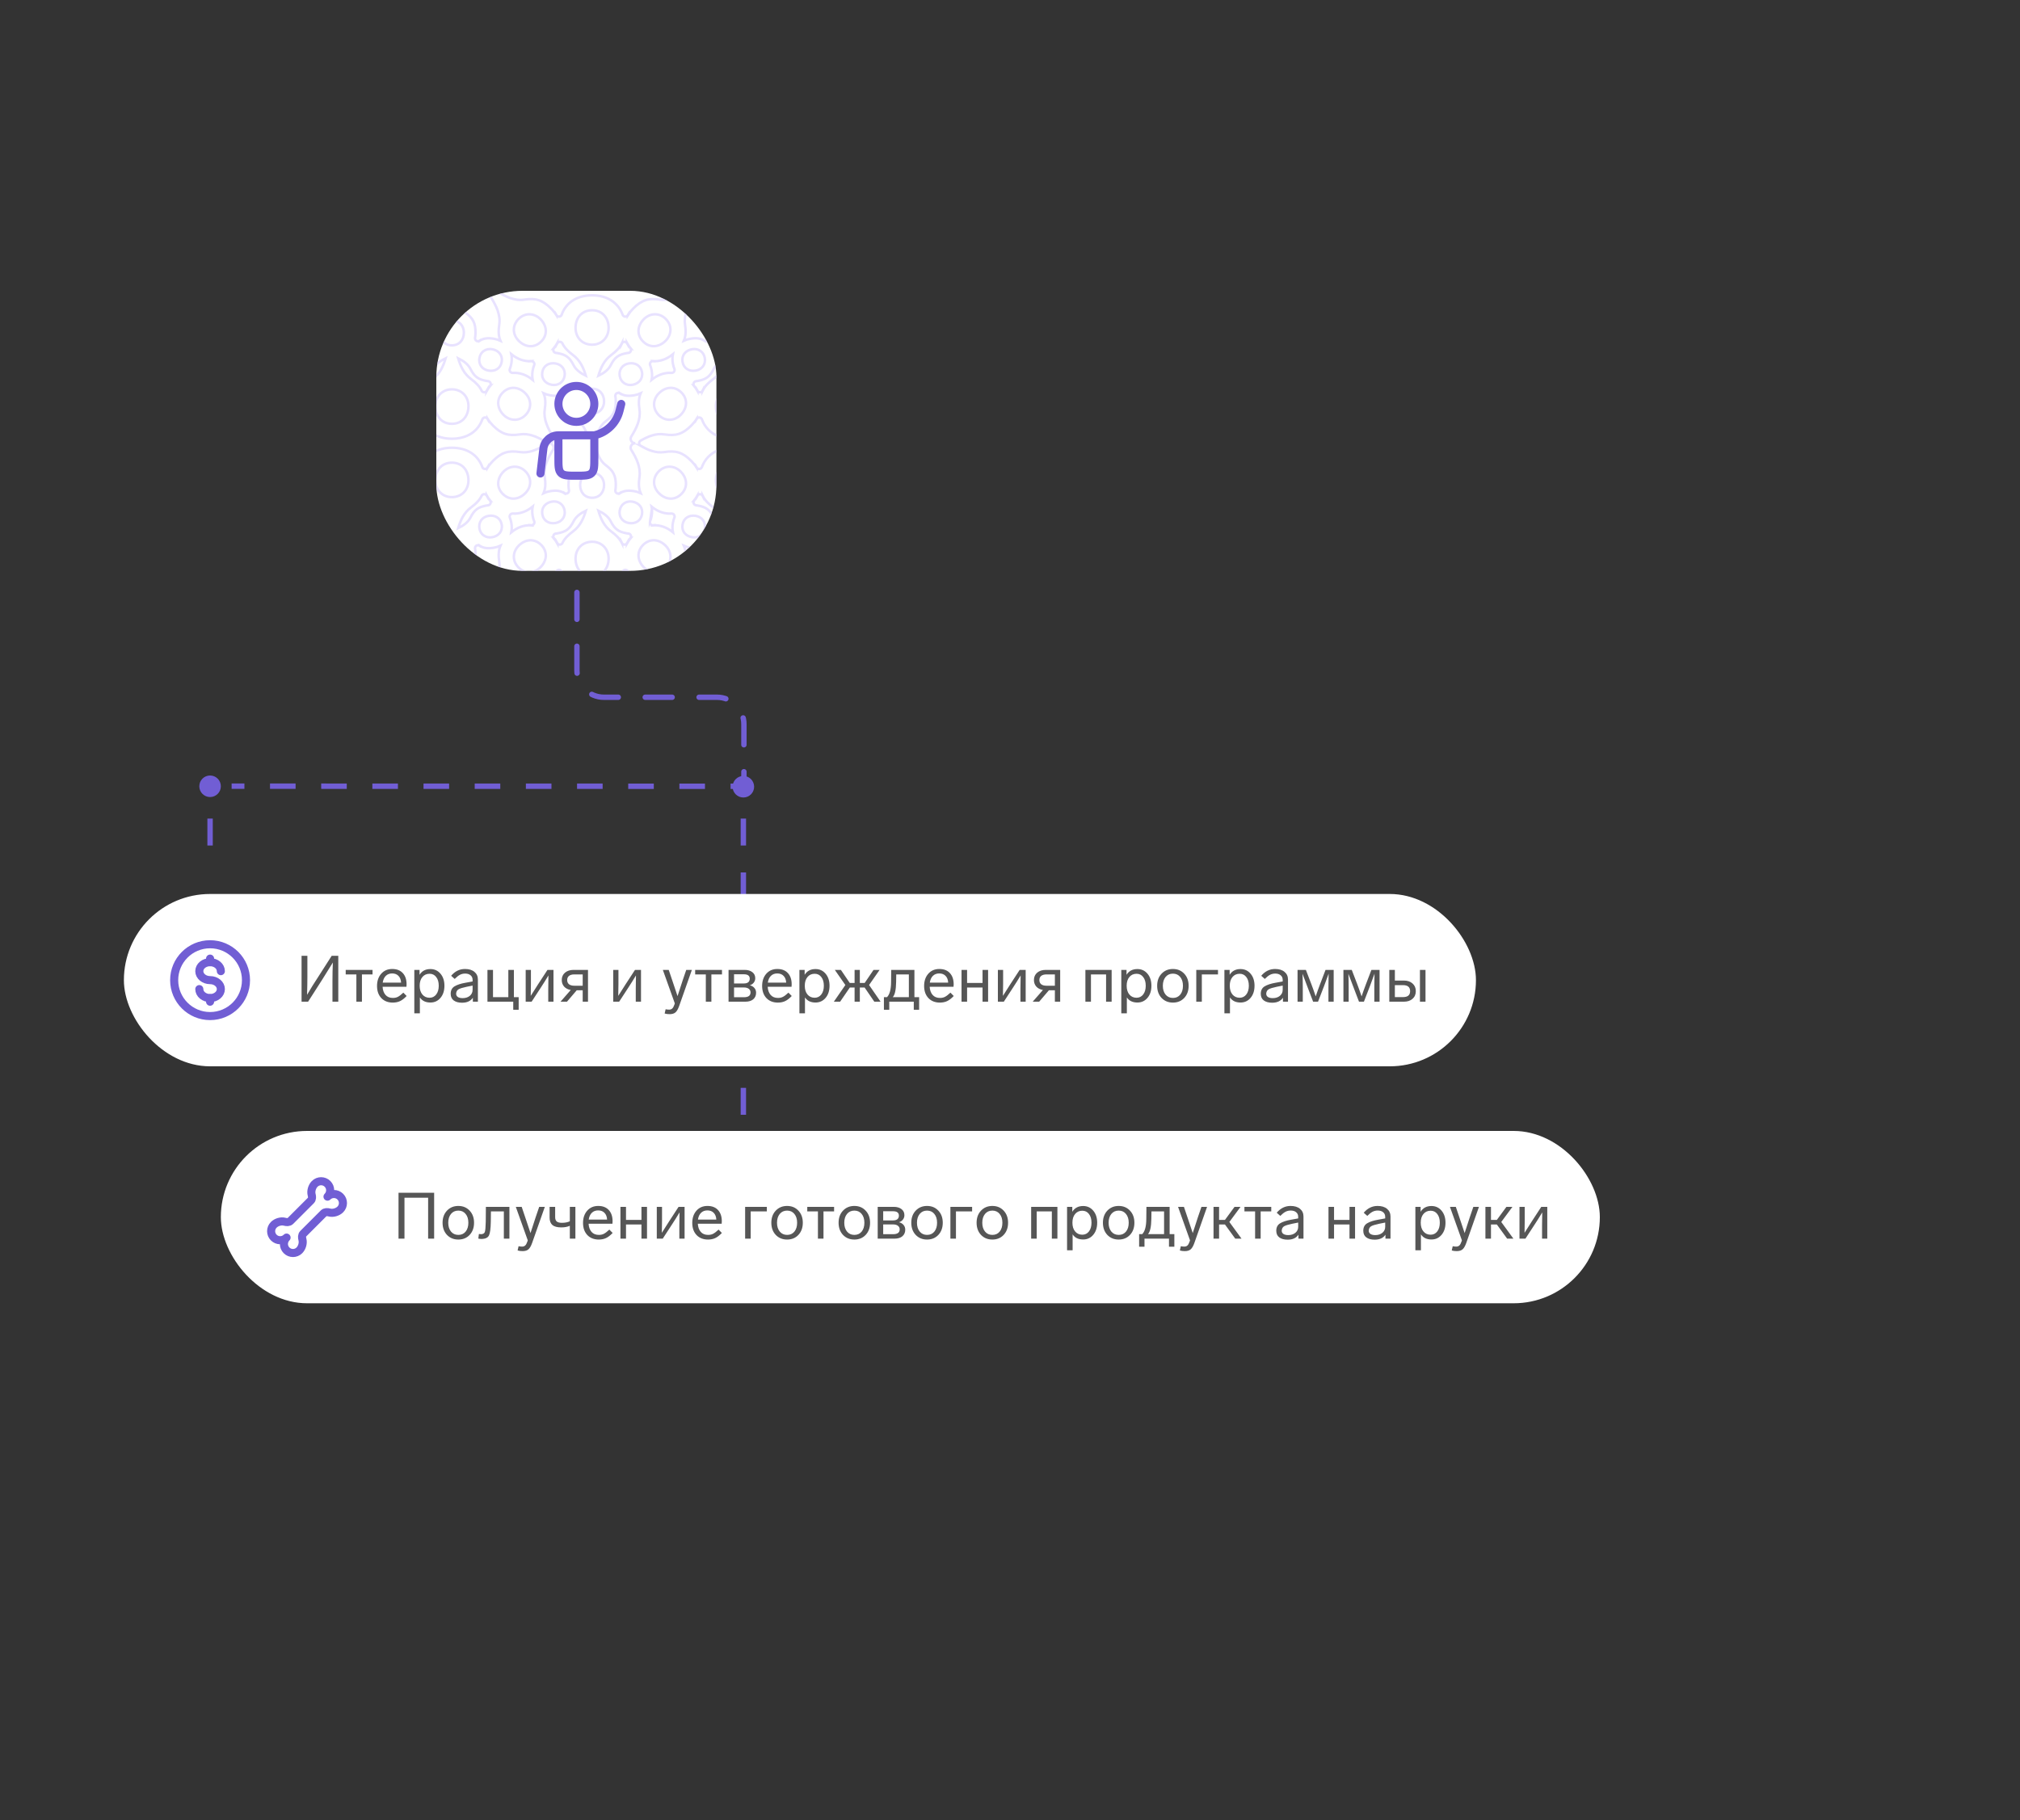 <svg width="375" height="338" viewBox="0 0 375 338" fill="none" xmlns="http://www.w3.org/2000/svg">
<rect x="0" y="0" width="375" height="338" fill="#333333" stroke="none"/>
<g clip-path="url(#clip0_3686_225411)">
<rect x="81" y="54" width="52" height="52" rx="16" fill="white"/>
<path fill-rule="evenodd" clip-rule="evenodd" d="M109.93 76.81C111.23 76.81 112.144 75.83 112.144 74.546C112.144 73.219 111.304 72.176 109.93 72.176C108.541 72.176 107.698 73.2 107.698 74.546C107.698 75.855 108.61 76.81 109.93 76.81ZM104.232 106.068C104.135 105.914 103.963 105.813 103.768 105.813C103.576 105.813 103.408 105.91 103.31 106.058C103.042 106.492 102.707 106.913 102.304 107.315C100.701 108.918 99.454 109.29 97.3 108.965C95.47 108.687 93.829 109.554 92.296 110.481C92.251 110.508 92.204 110.531 92.156 110.548C92.049 110.6 91.932 110.615 91.806 110.597C91.618 110.581 91.434 110.502 91.29 110.359C91.146 110.215 91.067 110.03 91.052 109.842C91.033 109.717 91.049 109.601 91.1 109.494C91.119 109.442 91.144 109.392 91.174 109.344C92.106 107.846 92.953 106.154 92.684 104.352C92.5 103.118 92.541 102.195 92.907 101.332C92.548 101.498 92.146 101.621 91.706 101.698C90.564 101.896 89.792 101.798 89.031 101.326V101.327C88.944 101.269 88.84 101.235 88.728 101.235C88.425 101.235 88.18 101.481 88.18 101.784V101.786C88.243 102.12 88.276 102.474 88.276 102.848C88.276 104.63 87.815 105.502 86.439 106.521C85.296 107.367 84.829 108.768 84.517 110.109C84.507 110.152 84.493 110.193 84.475 110.232C84.444 110.319 84.388 110.392 84.309 110.451C84.197 110.547 84.052 110.604 83.893 110.604C83.734 110.604 83.589 110.547 83.477 110.451C83.397 110.392 83.341 110.319 83.31 110.232C83.293 110.195 83.28 110.157 83.27 110.117C82.936 108.76 82.509 107.376 81.345 106.519C79.977 105.51 79.494 104.617 79.494 102.848C79.494 102.478 79.527 102.128 79.59 101.797L79.59 101.784C79.59 101.481 79.345 101.235 79.042 101.235C78.93 101.235 78.826 101.269 78.739 101.327V101.326C77.978 101.798 77.207 101.896 76.065 101.698C73.679 101.283 72.427 99.488 72.842 97.103C72.909 96.711 73.014 96.35 73.15 96.022C73.159 95.984 73.163 95.945 73.163 95.906C73.163 95.608 72.927 95.367 72.632 95.357C71.138 95.475 69.629 94.873 68.303 93.548C66.688 91.933 66.316 90.725 66.639 88.554C66.908 86.753 66.062 85.06 65.129 83.562C65.099 83.515 65.075 83.465 65.056 83.413C65.005 83.305 64.989 83.189 65.008 83.064C65.022 82.876 65.102 82.692 65.246 82.548C65.39 82.404 65.573 82.325 65.761 82.31C65.798 82.305 65.834 82.302 65.869 82.302L65.869 82.302C65.834 82.302 65.798 82.3 65.761 82.294C65.573 82.279 65.39 82.2 65.246 82.056C65.102 81.912 65.022 81.728 65.008 81.54C64.989 81.415 65.004 81.299 65.056 81.192C65.075 81.14 65.099 81.089 65.129 81.042C66.062 79.544 66.908 77.852 66.639 76.05C66.316 73.88 66.688 72.671 68.303 71.057C69.618 69.741 71.115 69.138 72.597 69.244H72.599H72.6L72.601 69.245H72.602H72.614C72.917 69.245 73.163 68.999 73.163 68.696C73.163 68.658 73.159 68.621 73.152 68.586C73.014 68.256 72.91 67.894 72.842 67.501C72.427 65.116 73.679 63.321 76.065 62.906C77.207 62.708 77.978 62.806 78.739 63.279V63.275C78.826 63.332 78.93 63.366 79.042 63.366C79.345 63.366 79.59 63.12 79.59 62.818V62.807C79.527 62.477 79.494 62.126 79.494 61.757C79.494 59.987 79.978 59.094 81.346 58.085C82.509 57.229 82.936 55.845 83.27 54.487C83.28 54.448 83.293 54.409 83.31 54.373C83.341 54.285 83.397 54.212 83.477 54.154C83.589 54.058 83.734 54 83.893 54C84.052 54 84.197 54.058 84.309 54.154C84.389 54.212 84.444 54.285 84.475 54.372C84.493 54.412 84.507 54.453 84.517 54.495C84.829 55.836 85.296 57.238 86.439 58.084C87.815 59.102 88.276 59.975 88.276 61.757C88.276 62.13 88.244 62.485 88.18 62.818C88.18 63.121 88.426 63.366 88.728 63.366C88.84 63.366 88.945 63.332 89.031 63.275V63.279C89.792 62.806 90.564 62.708 91.706 62.906C92.146 62.983 92.548 63.107 92.907 63.273C92.541 62.409 92.5 61.486 92.684 60.252C92.953 58.45 92.107 56.758 91.174 55.26C91.144 55.212 91.12 55.163 91.1 55.111C91.049 55.003 91.033 54.887 91.052 54.762C91.067 54.574 91.146 54.39 91.29 54.246C91.434 54.102 91.618 54.023 91.806 54.008C91.932 53.989 92.049 54.005 92.156 54.056C92.204 54.074 92.251 54.096 92.296 54.123C93.829 55.05 95.47 55.917 97.3 55.64C99.454 55.315 100.701 55.686 102.304 57.289C102.699 57.683 103.029 58.096 103.294 58.52V58.518C103.39 58.68 103.566 58.789 103.768 58.789C103.964 58.789 104.137 58.686 104.234 58.53C105.028 56.209 107.071 54.838 109.93 54.838C112.747 54.838 114.793 56.206 115.606 58.495C115.697 58.67 115.88 58.789 116.092 58.789C116.294 58.789 116.47 58.68 116.565 58.518V58.52C116.831 58.096 117.161 57.684 117.555 57.289C119.158 55.686 120.406 55.315 122.559 55.64C124.39 55.918 126.031 55.051 127.563 54.123C127.608 54.096 127.656 54.074 127.704 54.056C127.811 54.005 127.928 53.989 128.053 54.008C128.242 54.023 128.425 54.102 128.569 54.246C128.713 54.39 128.793 54.574 128.807 54.762C128.826 54.887 128.81 55.003 128.759 55.111C128.74 55.163 128.716 55.212 128.686 55.261C127.753 56.758 126.907 58.451 127.175 60.252C127.359 61.482 127.319 62.403 126.956 63.264C127.311 63.103 127.706 62.981 128.14 62.906C129.281 62.708 130.053 62.806 130.814 63.279V63.275C130.901 63.333 131.005 63.366 131.116 63.366C131.42 63.366 131.665 63.121 131.665 62.818L131.665 62.807C131.602 62.477 131.569 62.126 131.569 61.757C131.569 59.988 132.052 59.094 133.42 58.085C134.584 57.229 135.011 55.845 135.345 54.487C135.355 54.448 135.368 54.409 135.385 54.373C135.416 54.285 135.471 54.212 135.551 54.154C135.663 54.058 135.808 54 135.967 54C136.126 54 136.272 54.058 136.384 54.154C136.463 54.212 136.518 54.285 136.549 54.372C136.568 54.412 136.582 54.453 136.592 54.495C136.903 55.837 137.37 57.238 138.513 58.084C139.889 59.103 140.351 59.975 140.351 61.757C140.351 62.131 140.318 62.485 140.255 62.818C140.255 63.121 140.5 63.366 140.803 63.366C140.915 63.366 141.019 63.333 141.106 63.275V63.279C141.866 62.806 142.639 62.708 143.78 62.906C146.165 63.321 147.418 65.116 147.004 67.501C146.935 67.894 146.831 68.256 146.694 68.585C146.686 68.621 146.682 68.658 146.682 68.696C146.682 68.999 146.928 69.245 147.231 69.245L147.246 69.245H147.248H147.248H147.25H147.251C148.732 69.139 150.227 69.743 151.542 71.057C153.157 72.672 153.529 73.88 153.205 76.05C152.937 77.851 153.783 79.544 154.716 81.042C154.746 81.089 154.77 81.14 154.789 81.192C154.84 81.299 154.856 81.415 154.837 81.54C154.822 81.728 154.743 81.912 154.599 82.056C154.455 82.2 154.271 82.279 154.083 82.294C154.047 82.3 154.011 82.302 153.976 82.302V82.302C154.011 82.302 154.047 82.305 154.083 82.31C154.271 82.325 154.455 82.404 154.599 82.548C154.743 82.692 154.822 82.876 154.837 83.064C154.856 83.189 154.84 83.306 154.789 83.413C154.77 83.464 154.746 83.515 154.716 83.563C153.783 85.06 152.937 86.753 153.205 88.554C153.529 90.725 153.157 91.933 151.542 93.548C150.216 94.873 148.708 95.475 147.214 95.357C146.919 95.366 146.682 95.608 146.682 95.906C146.682 95.946 146.687 95.985 146.695 96.023C146.831 96.351 146.935 96.712 147.004 97.103C147.418 99.489 146.165 101.283 143.78 101.698C142.639 101.896 141.867 101.798 141.106 101.326V101.327C141.019 101.269 140.915 101.235 140.803 101.235C140.5 101.235 140.255 101.481 140.255 101.784V101.786C140.318 102.12 140.351 102.474 140.351 102.848C140.351 104.63 139.889 105.502 138.513 106.521C137.371 107.367 136.904 108.768 136.592 110.109C136.582 110.152 136.568 110.193 136.549 110.232C136.518 110.319 136.463 110.392 136.384 110.451C136.272 110.547 136.126 110.604 135.967 110.604C135.808 110.604 135.663 110.547 135.551 110.451C135.471 110.392 135.416 110.319 135.385 110.232C135.368 110.195 135.355 110.157 135.345 110.117C135.011 108.76 134.584 107.376 133.42 106.519C132.052 105.51 131.569 104.617 131.569 102.848C131.569 102.478 131.602 102.128 131.665 101.797L131.665 101.784C131.665 101.481 131.42 101.235 131.116 101.235C131.005 101.235 130.901 101.269 130.814 101.327V101.326C130.053 101.798 129.281 101.896 128.14 101.698C127.706 101.623 127.311 101.502 126.956 101.34C127.319 102.201 127.359 103.122 127.175 104.352C126.907 106.154 127.753 107.846 128.686 109.344C128.716 109.392 128.74 109.442 128.759 109.494C128.81 109.601 128.826 109.717 128.807 109.842C128.793 110.031 128.713 110.215 128.569 110.359C128.425 110.502 128.242 110.582 128.053 110.597C127.928 110.616 127.811 110.6 127.704 110.548C127.656 110.531 127.608 110.508 127.564 110.481C126.031 109.554 124.39 108.687 122.559 108.964C120.406 109.29 119.158 108.918 117.555 107.316C117.151 106.911 116.814 106.488 116.546 106.052C116.447 105.907 116.28 105.813 116.092 105.813C115.883 105.813 115.701 105.929 115.608 106.102C114.798 108.395 112.75 109.767 109.93 109.767C107.069 109.767 105.025 108.393 104.232 106.068H104.232ZM104.382 100.879C104.284 101.03 104.114 101.13 103.921 101.13C103.715 101.13 103.536 101.017 103.442 100.849L103.443 100.871C103.268 100.558 103.059 100.251 102.816 99.952L102.834 99.956V99.956C102.759 99.862 102.714 99.742 102.714 99.612C102.714 99.373 102.868 99.169 103.082 99.094C103.21 99.081 103.34 99.063 103.471 99.04C105.06 98.764 105.767 98.218 106.462 96.832C106.939 95.883 107.823 95.286 108.762 94.834C108.326 96.307 107.661 97.723 106.405 98.654C105.421 99.382 104.775 100.057 104.382 100.879H104.382ZM99.2 96.896C99.205 96.926 99.207 96.957 99.207 96.988C99.207 97.292 98.962 97.537 98.659 97.537C98.647 97.537 98.635 97.537 98.624 97.536L98.633 97.546C97.365 97.458 96.087 97.888 94.921 98.84C95.031 98.311 95.037 97.727 94.929 97.103C94.861 96.712 94.757 96.351 94.62 96.023C94.612 95.985 94.608 95.946 94.608 95.906C94.608 95.608 94.844 95.367 95.138 95.357C96.421 95.458 97.714 95.029 98.894 94.067C98.784 94.596 98.778 95.179 98.886 95.803C98.955 96.2 99.061 96.565 99.199 96.896H99.2ZM104.784 91.581V91.567C104.871 91.625 104.974 91.658 105.087 91.658C105.386 91.658 105.629 91.418 105.635 91.12C105.571 90.787 105.539 90.433 105.539 90.059C105.539 88.277 106 87.405 107.377 86.386C108.519 85.54 108.986 84.139 109.298 82.798C109.307 82.755 109.322 82.713 109.34 82.674C109.371 82.587 109.426 82.514 109.506 82.456C109.616 82.361 109.759 82.304 109.915 82.302C109.759 82.3 109.616 82.243 109.506 82.149C109.426 82.09 109.371 82.017 109.34 81.93C109.322 81.891 109.307 81.849 109.298 81.807C108.986 80.466 108.519 79.065 107.377 78.219C106 77.2 105.539 76.327 105.539 74.546C105.539 74.172 105.571 73.817 105.635 73.484C105.631 73.185 105.387 72.943 105.087 72.943C104.974 72.943 104.871 72.977 104.784 73.034V73.024C104.023 73.496 103.251 73.594 102.11 73.396C101.669 73.319 101.267 73.195 100.907 73.03C101.274 73.893 101.315 74.816 101.13 76.05C100.862 77.851 101.708 79.544 102.641 81.042C102.671 81.089 102.696 81.14 102.714 81.192C102.765 81.299 102.781 81.415 102.762 81.54C102.748 81.728 102.668 81.912 102.524 82.056C102.381 82.2 102.197 82.279 102.009 82.294C101.972 82.3 101.936 82.302 101.901 82.302L101.901 82.302C101.936 82.302 101.972 82.305 102.009 82.31C102.197 82.325 102.381 82.404 102.524 82.548C102.668 82.692 102.748 82.876 102.762 83.064C102.781 83.189 102.765 83.305 102.714 83.413C102.696 83.464 102.671 83.515 102.641 83.562C101.708 85.06 100.862 86.753 101.13 88.554C101.315 89.788 101.274 90.711 100.907 91.575C101.267 91.409 101.669 91.285 102.11 91.209C103.251 91.01 104.023 91.109 104.784 91.581ZM115.449 100.851L115.447 100.826C115.537 101.006 115.723 101.13 115.939 101.13C116.145 101.13 116.324 101.017 116.418 100.849L116.417 100.871C116.591 100.558 116.801 100.251 117.044 99.952L117.025 99.956L117.025 99.956C117.101 99.862 117.146 99.742 117.146 99.612C117.146 99.373 116.992 99.169 116.778 99.094C116.65 99.081 116.52 99.063 116.388 99.04C114.799 98.764 114.093 98.218 113.397 96.832C112.918 95.879 112.027 95.28 111.083 94.826C111.521 96.307 112.155 97.713 113.436 98.656C114.401 99.368 115.048 100.039 115.449 100.851H115.449ZM120.66 96.895C120.655 96.926 120.652 96.957 120.652 96.988C120.652 97.292 120.898 97.537 121.201 97.537C121.213 97.537 121.224 97.537 121.236 97.536L121.227 97.546C122.489 97.458 123.76 97.884 124.921 98.825C124.813 98.3 124.809 97.721 124.916 97.103C124.984 96.711 125.088 96.35 125.225 96.022C125.233 95.984 125.237 95.945 125.237 95.906C125.237 95.608 125.001 95.367 124.707 95.357C123.431 95.458 122.144 95.033 120.969 94.081C121.076 94.607 121.081 95.185 120.973 95.803C120.904 96.2 120.799 96.564 120.66 96.896V96.895ZM115.076 91.58L115.076 91.567C114.989 91.625 114.885 91.658 114.773 91.658C114.47 91.658 114.225 91.413 114.225 91.11C114.288 90.779 114.321 90.428 114.321 90.059C114.321 88.29 113.837 87.396 112.47 86.387C111.306 85.531 110.879 84.147 110.545 82.789C110.535 82.75 110.522 82.711 110.505 82.675C110.474 82.587 110.418 82.514 110.338 82.455C110.228 82.361 110.086 82.304 109.93 82.302C110.086 82.3 110.228 82.243 110.338 82.149C110.418 82.09 110.474 82.017 110.505 81.929C110.522 81.893 110.535 81.855 110.545 81.815C110.879 80.457 111.306 79.073 112.47 78.217C113.837 77.208 114.321 76.314 114.321 74.545C114.321 74.176 114.288 73.825 114.225 73.495V73.492C114.225 73.189 114.47 72.943 114.773 72.943C114.885 72.943 114.989 72.977 115.076 73.034L115.076 73.024C115.836 73.496 116.609 73.594 117.75 73.396C118.183 73.32 118.579 73.2 118.934 73.038C118.571 73.899 118.531 74.82 118.714 76.05C118.983 77.852 118.136 79.544 117.203 81.042C117.174 81.089 117.15 81.14 117.13 81.192C117.079 81.299 117.063 81.415 117.082 81.54C117.097 81.728 117.176 81.912 117.32 82.056C117.464 82.2 117.648 82.279 117.836 82.294C117.873 82.3 117.909 82.302 117.944 82.302V82.302C117.908 82.302 117.873 82.305 117.836 82.31C117.648 82.325 117.464 82.404 117.32 82.548C117.176 82.692 117.097 82.876 117.082 83.064C117.063 83.189 117.079 83.305 117.13 83.413C117.15 83.465 117.174 83.515 117.203 83.562C118.136 85.06 118.983 86.753 118.714 88.554C118.531 89.784 118.571 90.705 118.934 91.566C118.579 91.404 118.183 91.284 117.75 91.209C116.609 91.01 115.836 91.108 115.076 91.58ZM89.573 86.808C89.667 86.972 89.844 87.081 90.047 87.081C90.249 87.081 90.425 86.973 90.52 86.81V86.823C90.786 86.398 91.116 85.986 91.51 85.591C93.113 83.988 94.361 83.616 96.515 83.942C98.105 84.183 99.552 83.56 100.91 82.784L100.903 82.786C101.077 82.694 101.196 82.511 101.196 82.301C101.196 82.106 101.095 81.936 100.942 81.838C99.575 81.054 98.117 80.419 96.515 80.663C94.361 80.988 93.113 80.616 91.51 79.013C91.116 78.619 90.786 78.206 90.52 77.782V77.791C90.425 77.629 90.249 77.52 90.047 77.52C89.846 77.52 89.67 77.628 89.575 77.79C88.776 80.1 86.736 81.464 83.885 81.464C81.078 81.464 79.036 80.106 78.218 77.832C78.13 77.647 77.942 77.52 77.723 77.52C77.522 77.52 77.345 77.629 77.25 77.791V77.782C76.984 78.206 76.654 78.619 76.26 79.013C74.657 80.616 73.409 80.988 71.256 80.663C69.654 80.419 68.198 81.052 66.833 81.835L66.831 81.836C66.677 81.933 66.574 82.105 66.574 82.301C66.574 82.511 66.693 82.694 66.867 82.786L66.86 82.784C68.218 83.56 69.665 84.183 71.256 83.942C73.409 83.616 74.657 83.988 76.26 85.591C76.655 85.986 76.984 86.398 77.25 86.823V86.81C77.345 86.973 77.522 87.081 77.723 87.081C77.945 87.081 78.136 86.95 78.222 86.76C79.043 84.494 81.083 83.14 83.885 83.14C86.734 83.14 88.772 84.502 89.573 86.808L89.573 86.808ZM89.451 91.987C89.551 91.852 89.712 91.763 89.894 91.763C90.1 91.763 90.279 91.877 90.373 92.045L90.373 92.037C90.544 92.344 90.749 92.645 90.986 92.939L90.981 92.938L90.98 92.938C91.056 93.032 91.101 93.151 91.101 93.281C91.101 93.551 90.906 93.776 90.649 93.822C90.549 93.833 90.447 93.848 90.344 93.866C88.754 94.142 88.048 94.689 87.352 96.074C86.876 97.023 85.992 97.62 85.053 98.073C85.489 96.6 86.154 95.183 87.41 94.252C88.41 93.513 89.06 92.828 89.451 91.987ZM78.367 92.058L78.367 92.067C78.278 91.887 78.091 91.763 77.876 91.763C77.67 91.763 77.491 91.877 77.397 92.045L77.397 92.036C77.226 92.343 77.021 92.645 76.784 92.939L76.789 92.938L76.79 92.938C76.714 93.032 76.669 93.151 76.669 93.281C76.669 93.552 76.864 93.776 77.121 93.822C77.222 93.833 77.323 93.848 77.426 93.866C79.016 94.142 79.722 94.689 80.417 96.074C80.897 97.028 81.788 97.627 82.732 98.08C82.294 96.6 81.66 95.193 80.379 94.251C79.414 93.539 78.768 92.869 78.367 92.058V92.058ZM130.297 86.76C130.211 86.95 130.02 87.081 129.798 87.081C129.596 87.081 129.42 86.973 129.324 86.81V86.823C129.059 86.398 128.729 85.986 128.334 85.591C126.732 83.988 125.484 83.616 123.33 83.942C121.74 84.183 120.292 83.56 118.934 82.784L118.942 82.786C118.768 82.694 118.649 82.511 118.649 82.301C118.649 82.105 118.752 81.933 118.906 81.836L118.907 81.835C120.273 81.052 121.729 80.419 123.33 80.663C125.484 80.988 126.732 80.616 128.334 79.013C128.729 78.619 129.059 78.206 129.324 77.782V77.791C129.42 77.629 129.596 77.52 129.798 77.52C130.016 77.52 130.205 77.647 130.293 77.832C131.111 80.105 133.153 81.464 135.96 81.464C138.811 81.464 140.851 80.1 141.65 77.79C141.745 77.628 141.921 77.52 142.122 77.52C142.324 77.52 142.5 77.629 142.595 77.791L142.595 77.782C142.861 78.206 143.19 78.619 143.585 79.013C145.188 80.616 146.436 80.988 148.589 80.663C150.192 80.419 151.65 81.054 153.016 81.838C153.169 81.936 153.27 82.106 153.27 82.301C153.27 82.511 153.152 82.694 152.978 82.786L152.985 82.784C151.627 83.56 150.18 84.183 148.589 83.942C146.436 83.616 145.188 83.988 143.585 85.591C143.19 85.986 142.861 86.398 142.595 86.823L142.595 86.81C142.5 86.972 142.324 87.081 142.122 87.081C141.919 87.081 141.742 86.971 141.647 86.808C140.847 84.502 138.809 83.14 135.96 83.14C133.157 83.14 131.118 84.494 130.297 86.76L130.297 86.76ZM130.442 92.058L130.442 92.067C130.352 91.887 130.166 91.763 129.951 91.763C129.745 91.763 129.566 91.877 129.472 92.045L129.472 92.036C129.301 92.343 129.096 92.645 128.859 92.939L128.864 92.938L128.864 92.938C128.789 93.032 128.744 93.151 128.744 93.281C128.744 93.552 128.939 93.776 129.196 93.822C129.296 93.833 129.398 93.848 129.501 93.866C131.091 94.142 131.797 94.689 132.492 96.074C132.971 97.028 133.863 97.627 134.807 98.08C134.369 96.6 133.735 95.193 132.454 94.251C131.489 93.539 130.843 92.869 130.442 92.058L130.442 92.058ZM141.526 91.987C141.626 91.852 141.787 91.763 141.968 91.763C142.175 91.763 142.354 91.877 142.448 92.045L142.448 92.037C142.619 92.344 142.823 92.645 143.06 92.939L143.056 92.938L143.055 92.938C143.131 93.032 143.176 93.151 143.176 93.281C143.176 93.551 142.981 93.776 142.724 93.822C142.623 93.833 142.521 93.848 142.418 93.866C140.829 94.142 140.123 94.689 139.427 96.074C138.951 97.023 138.067 97.62 137.128 98.073C137.564 96.6 138.228 95.183 139.485 94.252C140.484 93.513 141.134 92.828 141.526 91.987H141.526ZM104.377 63.715C104.279 63.568 104.111 63.471 103.921 63.471C103.715 63.471 103.535 63.585 103.442 63.753L103.443 63.733C103.269 64.045 103.061 64.351 102.819 64.649L102.834 64.645V64.646C102.759 64.74 102.714 64.859 102.714 64.989C102.714 65.234 102.874 65.44 103.094 65.511C103.218 65.524 103.344 65.542 103.471 65.564C105.06 65.84 105.767 66.387 106.462 67.772C106.939 68.721 107.823 69.318 108.762 69.771C108.326 68.297 107.661 66.881 106.405 65.951C105.417 65.219 104.77 64.542 104.377 63.715V63.715ZM99.199 67.71C99.204 67.679 99.207 67.646 99.207 67.613C99.207 67.31 98.962 67.065 98.659 67.065C98.647 67.065 98.635 67.065 98.624 67.066L98.63 67.059C97.363 67.146 96.086 66.715 94.921 65.765C95.031 66.294 95.037 66.877 94.928 67.501C94.86 67.894 94.756 68.256 94.619 68.585C94.611 68.621 94.608 68.658 94.608 68.696C94.608 68.999 94.853 69.245 95.156 69.245L95.171 69.244H95.173H95.174H95.175H95.176C96.446 69.154 97.726 69.584 98.894 70.537C98.784 70.008 98.778 69.425 98.886 68.801C98.955 68.406 99.06 68.041 99.199 67.71H99.199ZM115.449 63.754L115.447 63.775C115.537 63.595 115.723 63.471 115.939 63.471C116.145 63.471 116.324 63.585 116.418 63.753L116.417 63.733C116.591 64.045 116.799 64.351 117.041 64.65L117.025 64.645L117.025 64.646C117.101 64.74 117.146 64.859 117.146 64.989C117.146 65.234 116.986 65.441 116.765 65.511C116.642 65.524 116.516 65.542 116.388 65.564C114.799 65.84 114.093 66.386 113.397 67.772C112.918 68.726 112.027 69.324 111.083 69.778C111.521 68.297 112.155 66.891 113.436 65.948C114.401 65.236 115.047 64.566 115.449 63.754L115.449 63.754ZM120.661 67.71C120.655 67.679 120.652 67.646 120.652 67.613C120.652 67.31 120.898 67.065 121.201 67.065C121.213 67.065 121.224 67.065 121.236 67.066L121.23 67.059C122.49 67.146 123.76 66.72 124.921 65.779C124.814 66.304 124.809 66.883 124.916 67.501C124.985 67.894 125.089 68.256 125.226 68.586C125.234 68.621 125.237 68.658 125.237 68.696C125.237 68.999 124.992 69.245 124.689 69.245L124.673 69.244H124.672C123.407 69.154 122.133 69.579 120.969 70.523C121.076 69.998 121.081 69.419 120.973 68.801C120.905 68.406 120.799 68.041 120.661 67.71H120.661ZM89.447 72.609C89.547 72.748 89.71 72.838 89.894 72.838C90.1 72.838 90.279 72.725 90.373 72.557L90.372 72.568C90.545 72.26 90.75 71.957 90.988 71.662L90.981 71.664L90.98 71.663C91.056 71.569 91.101 71.45 91.101 71.32C91.101 71.06 90.92 70.843 90.678 70.786C90.568 70.774 90.456 70.758 90.344 70.738C88.754 70.462 88.048 69.915 87.352 68.53C86.876 67.582 85.992 66.984 85.053 66.531C85.489 68.004 86.154 69.421 87.41 70.352C88.406 71.089 89.055 71.772 89.447 72.609V72.609ZM78.367 72.547L78.367 72.534C78.278 72.714 78.091 72.838 77.876 72.838C77.67 72.838 77.491 72.725 77.397 72.557L77.398 72.569C77.225 72.26 77.02 71.957 76.781 71.662L76.789 71.664L76.79 71.663C76.714 71.569 76.669 71.45 76.669 71.32C76.669 71.06 76.85 70.843 77.093 70.786C77.202 70.774 77.314 70.758 77.426 70.738C79.016 70.462 79.722 69.915 80.417 68.53C80.897 67.576 81.788 66.978 82.732 66.524C82.294 68.005 81.66 69.411 80.379 70.354C79.414 71.066 78.768 71.736 78.367 72.547ZM130.442 72.547L130.442 72.534C130.352 72.714 130.166 72.838 129.951 72.838C129.745 72.838 129.566 72.725 129.472 72.557L129.472 72.569C129.3 72.26 129.095 71.957 128.856 71.662L128.864 71.664L128.864 71.663C128.789 71.569 128.744 71.45 128.744 71.32C128.744 71.06 128.925 70.843 129.167 70.786C129.277 70.774 129.388 70.758 129.501 70.738C131.091 70.462 131.797 69.915 132.492 68.53C132.971 67.576 133.863 66.978 134.807 66.524C134.369 68.005 133.735 69.411 132.454 70.354C131.489 71.066 130.843 71.736 130.442 72.547H130.442ZM141.522 72.609C141.622 72.748 141.785 72.838 141.968 72.838C142.175 72.838 142.354 72.725 142.448 72.557L142.447 72.568C142.62 72.26 142.825 71.957 143.063 71.662L143.056 71.664L143.055 71.663C143.131 71.569 143.176 71.45 143.176 71.32C143.176 71.06 142.995 70.843 142.753 70.786C142.643 70.774 142.531 70.758 142.418 70.738C140.829 70.462 140.123 69.915 139.427 68.53C138.951 67.582 138.067 66.984 137.128 66.531C137.564 68.004 138.228 69.421 139.485 70.352C140.481 71.089 141.13 71.772 141.522 72.609L141.522 72.609ZM83.885 59.492C82.585 59.492 81.671 60.472 81.671 61.757C81.671 63.083 82.51 64.126 83.885 64.126C85.274 64.126 86.117 63.103 86.117 61.757C86.117 60.447 85.205 59.492 83.885 59.492ZM89.005 66.471C89.206 65.312 90.222 64.649 91.368 64.848C92.552 65.053 93.351 65.964 93.138 67.19C92.923 68.428 91.879 69.022 90.679 68.813C89.511 68.61 88.8 67.648 89.005 66.472V66.471ZM78.765 66.471C78.563 65.311 77.548 64.649 76.402 64.848C75.219 65.054 74.418 65.964 74.632 67.19C74.847 68.428 75.891 69.021 77.091 68.813C78.259 68.61 78.97 67.648 78.765 66.472V66.471ZM70.229 77.087C71.408 78.265 73.123 78.205 74.287 77.041C75.489 75.839 75.674 74.133 74.428 72.888C73.17 71.63 71.478 71.794 70.259 73.013C69.073 74.199 69.034 75.891 70.229 77.087V77.087ZM97.541 77.087C96.362 78.265 94.647 78.205 93.483 77.041C92.281 75.839 92.096 74.133 93.341 72.888C94.6 71.63 96.291 71.793 97.511 73.013C98.697 74.199 98.736 75.891 97.541 77.087V77.087ZM83.885 72.296C82.09 72.296 80.829 73.648 80.829 75.422C80.829 77.254 81.987 78.694 83.885 78.694C85.803 78.694 86.966 77.28 86.966 75.422C86.966 73.615 85.707 72.296 83.885 72.296ZM135.96 59.492C134.659 59.492 133.746 60.472 133.746 61.757C133.746 63.083 134.585 64.126 135.96 64.126C137.349 64.126 138.191 63.103 138.191 61.757C138.191 60.447 137.279 59.492 135.96 59.492ZM141.08 66.471C141.281 65.312 142.297 64.649 143.443 64.848C144.626 65.053 145.426 65.964 145.213 67.19C144.998 68.428 143.954 69.022 142.753 68.813C141.586 68.61 140.875 67.648 141.08 66.472V66.471ZM130.84 66.471C130.638 65.311 129.623 64.649 128.477 64.848C127.293 65.054 126.493 65.964 126.706 67.19C126.922 68.428 127.966 69.021 129.166 68.813C130.334 68.61 131.045 67.648 130.84 66.472V66.471ZM122.304 77.087C123.482 78.265 125.198 78.205 126.362 77.041C127.564 75.839 127.749 74.133 126.503 72.888C125.245 71.63 123.553 71.794 122.334 73.013C121.147 74.199 121.108 75.891 122.304 77.087L122.304 77.087ZM149.616 77.087C148.437 78.265 146.722 78.205 145.558 77.041C144.355 75.839 144.171 74.133 145.416 72.888C146.675 71.63 148.366 71.793 149.586 73.013C150.772 74.199 150.811 75.891 149.616 77.087V77.087ZM135.96 72.296C134.164 72.296 132.904 73.648 132.904 75.422C132.904 77.254 134.062 78.694 135.96 78.694C137.877 78.694 139.041 77.28 139.041 75.422C139.041 73.615 137.782 72.296 135.96 72.296ZM83.885 105.112C82.585 105.112 81.671 104.132 81.671 102.848C81.671 101.521 82.51 100.478 83.885 100.478C85.274 100.478 86.117 101.501 86.117 102.848C86.117 104.157 85.205 105.112 83.885 105.112ZM89.005 98.133C89.206 99.293 90.222 99.956 91.368 99.756C92.552 99.551 93.351 98.641 93.138 97.414C92.923 96.176 91.879 95.583 90.679 95.791C89.511 95.995 88.8 96.956 89.005 98.133V98.133ZM78.765 98.133C78.563 99.293 77.548 99.955 76.402 99.756C75.219 99.551 74.418 98.641 74.632 97.414C74.847 96.176 75.891 95.583 77.091 95.791C78.259 95.995 78.97 96.956 78.765 98.133V98.133ZM70.229 87.518C71.408 86.339 73.123 86.399 74.287 87.564C75.489 88.766 75.674 90.471 74.428 91.716C73.17 92.975 71.478 92.811 70.259 91.591C69.073 90.405 69.034 88.713 70.229 87.518ZM97.541 87.518C96.362 86.339 94.647 86.399 93.483 87.564C92.281 88.766 92.096 90.471 93.341 91.716C94.6 92.975 96.291 92.811 97.511 91.591C98.697 90.405 98.736 88.713 97.541 87.518ZM83.885 92.308C82.09 92.308 80.829 90.956 80.829 89.182C80.829 87.35 81.987 85.91 83.885 85.91C85.803 85.91 86.966 87.324 86.966 89.182C86.966 90.99 85.707 92.308 83.885 92.308ZM135.96 105.112C134.659 105.112 133.746 104.132 133.746 102.848C133.746 101.521 134.585 100.478 135.96 100.478C137.349 100.478 138.191 101.501 138.191 102.848C138.191 104.157 137.279 105.112 135.96 105.112ZM141.08 98.133C141.281 99.293 142.297 99.956 143.443 99.756C144.626 99.551 145.426 98.641 145.213 97.414C144.998 96.176 143.954 95.583 142.753 95.791C141.586 95.995 140.875 96.956 141.08 98.133V98.133ZM130.84 98.133C130.638 99.293 129.623 99.955 128.477 99.756C127.293 99.551 126.493 98.641 126.706 97.414C126.922 96.176 127.966 95.583 129.166 95.791C130.334 95.995 131.045 96.956 130.84 98.133V98.133ZM122.304 87.518C123.482 86.339 125.198 86.399 126.362 87.564C127.564 88.766 127.749 90.471 126.503 91.716C125.245 92.975 123.553 92.811 122.334 91.591C121.147 90.405 121.108 88.713 122.304 87.518H122.304ZM149.616 87.518C148.437 86.339 146.722 86.399 145.558 87.564C144.355 88.766 144.171 90.471 145.416 91.716C146.675 92.975 148.366 92.811 149.586 91.591C150.772 90.405 150.811 88.713 149.616 87.518ZM135.96 92.308C134.164 92.308 132.904 90.956 132.904 89.182C132.904 87.35 134.062 85.91 135.96 85.91C137.877 85.91 139.041 87.324 139.041 89.182C139.041 90.99 137.782 92.308 135.96 92.308ZM109.929 87.794C111.23 87.794 112.144 88.774 112.144 90.059C112.144 91.386 111.304 92.429 109.929 92.429C108.541 92.429 107.698 91.405 107.698 90.059C107.698 88.749 108.61 87.794 109.929 87.794ZM104.81 94.773C104.608 93.614 103.593 92.951 102.447 93.15C101.263 93.356 100.463 94.266 100.676 95.492C100.892 96.731 101.935 97.324 103.136 97.115C104.304 96.912 105.015 95.95 104.81 94.773V94.773ZM115.049 94.773C115.251 93.614 116.267 92.951 117.413 93.15C118.596 93.356 119.396 94.266 119.183 95.492C118.967 96.731 117.924 97.323 116.723 97.115C115.555 96.912 114.845 95.951 115.049 94.773V94.773ZM123.586 105.389C122.407 106.567 120.692 106.507 119.528 105.343C118.326 104.141 118.141 102.436 119.386 101.19C120.645 99.932 122.336 100.096 123.556 101.315C124.742 102.501 124.781 104.193 123.586 105.389H123.586ZM96.274 105.389C97.452 106.567 99.168 106.507 100.332 105.343C101.534 104.141 101.719 102.436 100.473 101.19C99.215 99.932 97.523 100.096 96.304 101.315C95.117 102.501 95.078 104.193 96.274 105.389L96.274 105.389ZM109.929 100.598C111.725 100.598 112.986 101.951 112.986 103.724C112.986 105.556 111.827 106.996 109.929 106.996C108.012 106.996 106.848 105.582 106.848 103.724C106.848 101.917 108.108 100.598 109.929 100.598ZM104.81 69.831C104.608 70.99 103.593 71.653 102.447 71.454C101.263 71.248 100.463 70.338 100.676 69.112C100.892 67.873 101.935 67.281 103.136 67.49C104.304 67.692 105.015 68.654 104.81 69.831V69.831ZM115.049 69.831C115.251 70.99 116.267 71.653 117.413 71.454C118.596 71.248 119.396 70.338 119.183 69.112C118.967 67.874 117.924 67.281 116.723 67.49C115.555 67.692 114.845 68.654 115.049 69.831V69.831ZM123.586 59.215C122.407 58.037 120.692 58.097 119.528 59.261C118.326 60.463 118.141 62.169 119.386 63.414C120.645 64.672 122.336 64.508 123.556 63.289C124.742 62.103 124.781 60.411 123.586 59.215L123.586 59.215ZM96.274 59.215C97.452 58.037 99.168 58.097 100.332 59.261C101.534 60.463 101.719 62.169 100.473 63.414C99.215 64.672 97.523 64.508 96.304 63.289C95.117 62.103 95.078 60.411 96.274 59.215L96.274 59.215ZM109.929 64.006C111.725 64.006 112.986 62.654 112.986 60.88C112.986 59.048 111.827 57.609 109.929 57.609C108.012 57.609 106.848 59.022 106.848 60.88C106.848 62.687 108.108 64.006 109.929 64.006Z" stroke="#D8CEFF" stroke-opacity="0.58" stroke-width="0.462" stroke-miterlimit="22.926"/>
<path d="M110.333 80.833H103.667V85C103.667 86.571 103.667 87.357 104.155 87.845C104.643 88.333 105.429 88.333 107 88.333C108.571 88.333 109.357 88.333 109.845 87.845C110.333 87.357 110.333 86.571 110.333 85V80.833Z" fill="white"/>
<path d="M110.333 80.833H103.667M110.333 80.833V85C110.333 86.571 110.333 87.357 109.845 87.845C109.357 88.333 108.571 88.333 107 88.333C105.429 88.333 104.643 88.333 104.155 87.845C103.667 87.357 103.667 86.571 103.667 85V80.833M110.333 80.833C112.632 80.323 114.444 78.557 115.015 76.273L115.333 75M103.667 80.833C102.241 80.833 101.041 81.9 100.875 83.316L100.333 87.917" stroke="#715ED4" stroke-width="1.5" stroke-linecap="round"/>
<path d="M103.667 74.997C103.667 76.838 105.159 78.331 107 78.331C108.841 78.331 110.333 76.838 110.333 74.997C110.333 73.156 108.841 71.664 107 71.664C105.159 71.664 103.667 73.156 103.667 74.997Z" fill="white" stroke="#715ED4" stroke-width="1.5"/>
</g>
<path d="M107.103 110V124.47C107.103 127.232 109.342 129.47 112.103 129.47H133.103C135.864 129.47 138.103 131.709 138.103 134.47V146" stroke="#715ED4" stroke-linecap="round" stroke-linejoin="round" stroke-dasharray="5 5"/>
<path d="M138 146.5C138.276 146.5 138.5 146.276 138.5 146C138.5 145.724 138.276 145.5 138 145.5L138 146.5ZM138 145.5L135.625 145.5L135.625 146.5L138 146.5L138 145.5ZM130.875 145.499L126.125 145.498L126.125 146.498L130.875 146.499L130.875 145.499ZM121.375 145.497L116.625 145.496L116.625 146.496L121.375 146.497L121.375 145.497ZM111.875 145.495L107.125 145.494L107.125 146.494L111.875 146.495L111.875 145.495ZM102.375 145.493L97.625 145.492L97.625 146.492L102.375 146.493L102.375 145.493ZM92.875 145.491L88.125 145.49L88.125 146.49L92.875 146.491L92.875 145.491ZM83.375 145.489L78.625 145.488L78.625 146.488L83.375 146.489L83.375 145.489ZM73.875 145.487L69.125 145.487L69.125 146.487L73.875 146.487L73.875 145.487ZM64.375 145.486L59.625 145.485L59.625 146.485L64.375 146.486L64.375 145.486ZM54.875 145.484L50.125 145.483L50.125 146.483L54.875 146.484L54.875 145.484ZM45.375 145.482L43 145.481L43 146.481L45.375 146.482L45.375 145.482Z" fill="#715ED4"/>
<path d="M39 152V162" stroke="#715ED4" stroke-dasharray="5 5"/>
<path d="M138 152V207" stroke="#715ED4" stroke-dasharray="5 5"/>
<circle cx="138" cy="146.086" r="2" transform="rotate(90 138 146.086)" fill="#715ED4"/>
<circle cx="39" cy="146" r="2" transform="rotate(90 39 146)" fill="#715ED4"/>
<rect x="23" y="166" width="251" height="32" rx="16" fill="white"/>
<g clip-path="url(#clip1_3686_225411)">
<circle cx="39" cy="182.003" r="6.667" stroke="#715ED4" stroke-width="1.5"/>
<path d="M39 185.336V185.669V186.003" stroke="#715ED4" stroke-width="1.5" stroke-linecap="round"/>
<path d="M39 178V178.333V178.667" stroke="#715ED4" stroke-width="1.5" stroke-linecap="round"/>
<path d="M41 180.331C41 179.41 40.105 178.664 39 178.664C37.895 178.664 37 179.41 37 180.331C37 181.251 37.895 181.997 39 181.997C40.105 181.997 41 182.744 41 183.664C41 184.585 40.105 185.331 39 185.331C37.895 185.331 37 184.585 37 183.664" stroke="#715ED4" stroke-width="1.5" stroke-linecap="round"/>
</g>
<path d="M61.576 177.48H62.8V186H61.72V182.172C61.72 180.956 61.744 179.808 61.792 178.728C61.352 179.464 60.728 180.468 59.92 181.74L59.692 182.1L57.196 186H55.984V177.48H57.064V181.368C57.064 182.304 57.044 183.424 57.004 184.728C57.636 183.64 58.316 182.544 59.044 181.44L61.576 177.48ZM69.159 180.936H67.191V186H66.159V180.936H64.179V180.096H69.159V180.936ZM74.878 184.32L75.49 184.944C75.066 185.392 74.658 185.708 74.266 185.892C73.874 186.076 73.426 186.168 72.922 186.168C72.034 186.168 71.322 185.888 70.786 185.328C70.258 184.76 69.994 184.012 69.994 183.084C69.994 182.156 70.25 181.4 70.762 180.816C71.282 180.224 71.966 179.928 72.814 179.928C73.654 179.928 74.306 180.18 74.77 180.684C75.242 181.188 75.478 181.884 75.478 182.772C75.478 182.884 75.47 183.036 75.454 183.228H71.026C71.058 183.852 71.238 184.356 71.566 184.74C71.894 185.116 72.35 185.304 72.934 185.304C73.302 185.304 73.618 185.232 73.882 185.088C74.146 184.952 74.478 184.696 74.878 184.32ZM71.05 182.46H74.458C74.434 181.932 74.274 181.516 73.978 181.212C73.69 180.908 73.298 180.756 72.802 180.756C72.322 180.756 71.93 180.904 71.626 181.2C71.322 181.496 71.13 181.916 71.05 182.46ZM82.506 183.036C82.506 183.964 82.262 184.716 81.774 185.292C81.286 185.868 80.662 186.156 79.902 186.156C79.014 186.156 78.362 185.84 77.946 185.208V188.16H76.914V180.096H77.886V181.008C78.326 180.296 78.998 179.94 79.902 179.94C80.662 179.94 81.286 180.228 81.774 180.804C82.262 181.38 82.506 182.124 82.506 183.036ZM80.982 184.656C81.294 184.248 81.45 183.708 81.45 183.036C81.45 182.364 81.294 181.828 80.982 181.428C80.678 181.02 80.266 180.816 79.746 180.816C79.194 180.816 78.75 181.016 78.414 181.416C78.078 181.816 77.91 182.356 77.91 183.036C77.91 183.724 78.078 184.268 78.414 184.668C78.75 185.068 79.194 185.268 79.746 185.268C80.258 185.268 80.67 185.064 80.982 184.656ZM88.719 181.896V186H87.783V185.268C87.367 185.884 86.699 186.192 85.779 186.192C85.131 186.192 84.615 186.052 84.231 185.772C83.855 185.492 83.667 185.08 83.667 184.536C83.667 183.904 83.903 183.444 84.375 183.156C84.863 182.86 85.543 182.636 86.415 182.484L87.735 182.244V181.944C87.735 181.584 87.607 181.3 87.351 181.092C87.103 180.884 86.771 180.78 86.355 180.78C85.995 180.78 85.671 180.856 85.383 181.008C85.103 181.152 84.779 181.408 84.411 181.776L83.751 181.188C84.463 180.348 85.319 179.928 86.319 179.928C87.071 179.928 87.659 180.108 88.083 180.468C88.507 180.82 88.719 181.296 88.719 181.896ZM87.735 183.792V183.012L86.655 183.228C85.919 183.38 85.411 183.536 85.131 183.696C84.859 183.856 84.707 184.124 84.675 184.5C84.675 184.772 84.779 184.98 84.987 185.124C85.203 185.268 85.503 185.34 85.887 185.34C86.423 185.34 86.863 185.2 87.207 184.92C87.559 184.632 87.735 184.256 87.735 183.792ZM95.28 187.5V186H90.492V180.096H91.524V185.16H94.368V180.096H95.4V185.16H96.288V187.5H95.28ZM101.635 180.096H102.751V186H101.779V183.576C101.779 182.6 101.791 181.784 101.815 181.128C101.319 181.952 100.863 182.68 100.447 183.312L98.695 186H97.591V180.096H98.563V182.712C98.563 183.488 98.551 184.224 98.527 184.92C99.151 183.912 99.603 183.2 99.883 182.784L101.635 180.096ZM106.482 180.096H109.158V186H108.174V183.876H107.07L105.258 186H104.058L105.954 183.828C105.442 183.74 105.034 183.532 104.73 183.204C104.434 182.868 104.286 182.46 104.286 181.98C104.286 181.412 104.486 180.956 104.886 180.612C105.294 180.268 105.826 180.096 106.482 180.096ZM108.174 183.036V180.936H106.614C106.19 180.936 105.862 181.028 105.63 181.212C105.406 181.396 105.294 181.652 105.294 181.98C105.294 182.316 105.406 182.576 105.63 182.76C105.862 182.944 106.186 183.036 106.602 183.036H108.174ZM117.882 180.096H118.998V186H118.026V183.576C118.026 182.6 118.038 181.784 118.062 181.128C117.566 181.952 117.11 182.68 116.694 183.312L114.942 186H113.838V180.096H114.81V182.712C114.81 183.488 114.798 184.224 114.774 184.92C115.398 183.912 115.85 183.2 116.13 182.784L117.882 180.096ZM127.397 180.096H128.441L126.077 186.816C125.877 187.376 125.653 187.764 125.405 187.98C125.157 188.204 124.789 188.316 124.301 188.316C123.957 188.316 123.653 188.276 123.389 188.196L123.569 187.404C123.785 187.452 123.997 187.476 124.205 187.476C124.453 187.476 124.649 187.408 124.793 187.272C124.945 187.136 125.081 186.892 125.201 186.54L125.273 186.312L123.053 180.096H124.145L124.805 182.052C124.981 182.564 125.273 183.436 125.681 184.668L125.777 184.968L126.137 183.876L126.737 182.028L127.397 180.096ZM134.032 180.936H132.064V186H131.032V180.936H129.052V180.096H134.032V180.936ZM140.363 184.344C140.363 184.848 140.187 185.252 139.835 185.556C139.483 185.852 138.999 186 138.383 186H135.251V180.096H138.239C138.831 180.096 139.307 180.236 139.667 180.516C140.027 180.788 140.207 181.164 140.207 181.644C140.207 181.956 140.115 182.228 139.931 182.46C139.755 182.692 139.511 182.856 139.199 182.952C139.559 183.04 139.843 183.208 140.051 183.456C140.259 183.696 140.363 183.992 140.363 184.344ZM136.271 180.912V182.616H138.095C138.455 182.616 138.727 182.54 138.911 182.388C139.095 182.228 139.187 182.008 139.187 181.728C139.187 181.184 138.823 180.912 138.095 180.912H136.271ZM139.331 184.284C139.331 183.996 139.223 183.772 139.007 183.612C138.799 183.444 138.491 183.36 138.083 183.36H136.271V185.172H138.107C138.923 185.172 139.331 184.876 139.331 184.284ZM146.369 184.32L146.981 184.944C146.557 185.392 146.149 185.708 145.757 185.892C145.365 186.076 144.917 186.168 144.413 186.168C143.525 186.168 142.813 185.888 142.277 185.328C141.749 184.76 141.485 184.012 141.485 183.084C141.485 182.156 141.741 181.4 142.253 180.816C142.773 180.224 143.457 179.928 144.305 179.928C145.145 179.928 145.797 180.18 146.261 180.684C146.733 181.188 146.969 181.884 146.969 182.772C146.969 182.884 146.961 183.036 146.945 183.228H142.517C142.549 183.852 142.729 184.356 143.057 184.74C143.385 185.116 143.841 185.304 144.425 185.304C144.793 185.304 145.109 185.232 145.373 185.088C145.637 184.952 145.969 184.696 146.369 184.32ZM142.541 182.46H145.949C145.925 181.932 145.765 181.516 145.469 181.212C145.181 180.908 144.789 180.756 144.293 180.756C143.813 180.756 143.421 180.904 143.117 181.2C142.813 181.496 142.621 181.916 142.541 182.46ZM153.998 183.036C153.998 183.964 153.754 184.716 153.266 185.292C152.778 185.868 152.154 186.156 151.394 186.156C150.506 186.156 149.854 185.84 149.438 185.208V188.16H148.406V180.096H149.378V181.008C149.818 180.296 150.49 179.94 151.394 179.94C152.154 179.94 152.778 180.228 153.266 180.804C153.754 181.38 153.998 182.124 153.998 183.036ZM152.474 184.656C152.786 184.248 152.942 183.708 152.942 183.036C152.942 182.364 152.786 181.828 152.474 181.428C152.17 181.02 151.758 180.816 151.238 180.816C150.686 180.816 150.242 181.016 149.906 181.416C149.57 181.816 149.402 182.356 149.402 183.036C149.402 183.724 149.57 184.268 149.906 184.668C150.242 185.068 150.686 185.268 151.238 185.268C151.75 185.268 152.162 185.064 152.474 184.656ZM162.311 186L160.511 183.372H159.623V186H158.651V183.372H157.763L155.963 186H154.799L156.935 182.904L154.979 180.096H156.107L157.751 182.52H158.651V180.096H159.623V182.52H160.523L162.167 180.096H163.295L161.339 182.904L163.475 186H162.311ZM164.092 187.5V185.16H164.668C165.164 184.664 165.416 183.724 165.424 182.34L165.448 180.096H169.756V185.16H170.632V187.5H169.636V186H165.088V187.5H164.092ZM165.736 185.16H168.724V180.936H166.384L166.36 182.364C166.336 183.812 166.128 184.744 165.736 185.16ZM176.442 184.32L177.054 184.944C176.63 185.392 176.222 185.708 175.83 185.892C175.438 186.076 174.99 186.168 174.486 186.168C173.598 186.168 172.886 185.888 172.35 185.328C171.822 184.76 171.558 184.012 171.558 183.084C171.558 182.156 171.814 181.4 172.326 180.816C172.846 180.224 173.53 179.928 174.378 179.928C175.218 179.928 175.87 180.18 176.334 180.684C176.806 181.188 177.042 181.884 177.042 182.772C177.042 182.884 177.034 183.036 177.018 183.228H172.59C172.622 183.852 172.802 184.356 173.13 184.74C173.458 185.116 173.914 185.304 174.498 185.304C174.866 185.304 175.182 185.232 175.446 185.088C175.71 184.952 176.042 184.696 176.442 184.32ZM172.614 182.46H176.022C175.998 181.932 175.838 181.516 175.542 181.212C175.254 180.908 174.862 180.756 174.366 180.756C173.886 180.756 173.494 180.904 173.19 181.2C172.886 181.496 172.694 181.916 172.614 182.46ZM183.434 186H182.402V183.372H179.534V186H178.502V180.096H179.534V182.52H182.402V180.096H183.434V186ZM189.294 180.096H190.41V186H189.438V183.576C189.438 182.6 189.45 181.784 189.474 181.128C188.978 181.952 188.522 182.68 188.106 183.312L186.354 186H185.25V180.096H186.222V182.712C186.222 183.488 186.21 184.224 186.186 184.92C186.81 183.912 187.262 183.2 187.542 182.784L189.294 180.096ZM194.14 180.096H196.816V186H195.832V183.876H194.728L192.916 186H191.716L193.612 183.828C193.1 183.74 192.692 183.532 192.388 183.204C192.092 182.868 191.944 182.46 191.944 181.98C191.944 181.412 192.144 180.956 192.544 180.612C192.952 180.268 193.484 180.096 194.14 180.096ZM195.832 183.036V180.936H194.272C193.848 180.936 193.52 181.028 193.288 181.212C193.064 181.396 192.952 181.652 192.952 181.98C192.952 182.316 193.064 182.576 193.288 182.76C193.52 182.944 193.844 183.036 194.26 183.036H195.832ZM201.497 186V180.096H206.369V186H205.337V180.936H202.529V186H201.497ZM213.754 183.036C213.754 183.964 213.51 184.716 213.022 185.292C212.534 185.868 211.91 186.156 211.15 186.156C210.262 186.156 209.61 185.84 209.194 185.208V188.16H208.162V180.096H209.134V181.008C209.574 180.296 210.246 179.94 211.15 179.94C211.91 179.94 212.534 180.228 213.022 180.804C213.51 181.38 213.754 182.124 213.754 183.036ZM212.23 184.656C212.542 184.248 212.698 183.708 212.698 183.036C212.698 182.364 212.542 181.828 212.23 181.428C211.926 181.02 211.514 180.816 210.994 180.816C210.442 180.816 209.998 181.016 209.662 181.416C209.326 181.816 209.158 182.356 209.158 183.036C209.158 183.724 209.326 184.268 209.662 184.668C209.998 185.068 210.442 185.268 210.994 185.268C211.506 185.268 211.918 185.064 212.23 184.656ZM219.847 180.804C220.391 181.38 220.663 182.128 220.663 183.048C220.663 183.968 220.391 184.72 219.847 185.304C219.303 185.88 218.603 186.168 217.747 186.168C216.891 186.168 216.187 185.88 215.635 185.304C215.091 184.72 214.819 183.968 214.819 183.048C214.819 182.128 215.091 181.38 215.635 180.804C216.187 180.22 216.891 179.928 217.747 179.928C218.603 179.928 219.303 180.22 219.847 180.804ZM216.379 181.416C216.043 181.832 215.875 182.376 215.875 183.048C215.875 183.72 216.043 184.264 216.379 184.68C216.723 185.096 217.179 185.304 217.747 185.304C218.315 185.304 218.767 185.1 219.103 184.692C219.439 184.276 219.607 183.728 219.607 183.048C219.607 182.368 219.439 181.824 219.103 181.416C218.767 181 218.315 180.792 217.747 180.792C217.179 180.792 216.723 181 216.379 181.416ZM226.112 180.936H223.112V186H222.08V180.096H226.112V180.936ZM232.895 183.036C232.895 183.964 232.651 184.716 232.163 185.292C231.675 185.868 231.051 186.156 230.291 186.156C229.403 186.156 228.751 185.84 228.335 185.208V188.16H227.303V180.096H228.275V181.008C228.715 180.296 229.387 179.94 230.291 179.94C231.051 179.94 231.675 180.228 232.163 180.804C232.651 181.38 232.895 182.124 232.895 183.036ZM231.371 184.656C231.683 184.248 231.839 183.708 231.839 183.036C231.839 182.364 231.683 181.828 231.371 181.428C231.067 181.02 230.655 180.816 230.135 180.816C229.583 180.816 229.139 181.016 228.803 181.416C228.467 181.816 228.299 182.356 228.299 183.036C228.299 183.724 228.467 184.268 228.803 184.668C229.139 185.068 229.583 185.268 230.135 185.268C230.647 185.268 231.059 185.064 231.371 184.656ZM239.108 181.896V186H238.172V185.268C237.756 185.884 237.088 186.192 236.168 186.192C235.52 186.192 235.004 186.052 234.62 185.772C234.244 185.492 234.056 185.08 234.056 184.536C234.056 183.904 234.292 183.444 234.764 183.156C235.252 182.86 235.932 182.636 236.804 182.484L238.124 182.244V181.944C238.124 181.584 237.996 181.3 237.74 181.092C237.492 180.884 237.16 180.78 236.744 180.78C236.384 180.78 236.06 180.856 235.772 181.008C235.492 181.152 235.168 181.408 234.8 181.776L234.14 181.188C234.852 180.348 235.708 179.928 236.708 179.928C237.46 179.928 238.048 180.108 238.472 180.468C238.896 180.82 239.108 181.296 239.108 181.896ZM238.124 183.792V183.012L237.044 183.228C236.308 183.38 235.8 183.536 235.52 183.696C235.248 183.856 235.096 184.124 235.064 184.5C235.064 184.772 235.168 184.98 235.376 185.124C235.592 185.268 235.892 185.34 236.276 185.34C236.812 185.34 237.252 185.2 237.596 184.92C237.948 184.632 238.124 184.256 238.124 183.792ZM246.077 180.096H247.589V186H246.617V183.3C246.617 183.044 246.625 182.428 246.641 181.452L246.653 180.804L245.825 183.048L244.685 186H243.773L242.645 183.048C242.413 182.456 242.133 181.712 241.805 180.816C241.837 181.68 241.853 182.508 241.853 183.3V186H240.881V180.096H242.429L243.437 182.724C243.669 183.324 243.941 184.088 244.253 185.016C244.509 184.248 244.781 183.488 245.069 182.736L246.077 180.096ZM254.594 180.096H256.106V186H255.134V183.3C255.134 183.044 255.142 182.428 255.158 181.452L255.17 180.804L254.342 183.048L253.202 186H252.29L251.162 183.048C250.93 182.456 250.65 181.712 250.322 180.816C250.354 181.68 250.37 182.508 250.37 183.3V186H249.398V180.096H250.946L251.954 182.724C252.186 183.324 252.458 184.088 252.77 185.016C253.026 184.248 253.298 183.488 253.586 182.736L254.594 180.096ZM257.915 186V180.096H258.947V182.076H260.627C261.291 182.076 261.823 182.256 262.223 182.616C262.631 182.968 262.835 183.444 262.835 184.044C262.835 184.644 262.631 185.12 262.223 185.472C261.823 185.824 261.291 186 260.627 186H257.915ZM258.947 185.148H260.459C261.339 185.148 261.779 184.78 261.779 184.044C261.779 183.3 261.339 182.928 260.459 182.928H258.947V185.148ZM264.635 180.096V186H263.603V180.096H264.635Z" fill="#565656"/>
<rect x="41" y="210" width="256" height="32" rx="16" fill="white"/>
<g clip-path="url(#clip2_3686_225411)">
<path d="M58.425 219.828C57.929 220.323 57.673 221.187 57.86 221.862C57.959 222.22 57.975 222.653 57.712 222.915L53.913 226.715C53.65 226.977 53.217 226.961 52.86 226.862C52.184 226.675 51.321 226.932 50.825 227.428C50.169 228.083 50.169 229.147 50.825 229.802C51.481 230.458 52.544 230.458 53.2 229.802C52.544 230.458 52.544 231.522 53.2 232.177C53.856 232.833 54.919 232.833 55.575 232.177C56.071 231.682 56.327 230.818 56.14 230.143C56.041 229.785 56.025 229.352 56.288 229.09L60.087 225.29C60.35 225.028 60.783 225.044 61.14 225.143C61.816 225.33 62.679 225.073 63.175 224.578C63.831 223.922 63.831 222.859 63.175 222.203C62.519 221.547 61.456 221.547 60.8 222.203C61.456 221.547 61.456 220.484 60.8 219.828C60.144 219.172 59.081 219.172 58.425 219.828Z" stroke="#715ED4" stroke-width="1.5" stroke-linecap="round" stroke-linejoin="round"/>
</g>
<path d="M80.596 230H79.48V222.404H75.088V230H73.984V221.48H80.596V230ZM87.188 224.804C87.732 225.38 88.004 226.128 88.004 227.048C88.004 227.968 87.732 228.72 87.188 229.304C86.644 229.88 85.944 230.168 85.088 230.168C84.232 230.168 83.528 229.88 82.976 229.304C82.432 228.72 82.16 227.968 82.16 227.048C82.16 226.128 82.432 225.38 82.976 224.804C83.528 224.22 84.232 223.928 85.088 223.928C85.944 223.928 86.644 224.22 87.188 224.804ZM83.72 225.416C83.384 225.832 83.216 226.376 83.216 227.048C83.216 227.72 83.384 228.264 83.72 228.68C84.064 229.096 84.52 229.304 85.088 229.304C85.656 229.304 86.108 229.1 86.444 228.692C86.78 228.276 86.948 227.728 86.948 227.048C86.948 226.368 86.78 225.824 86.444 225.416C86.108 225 85.656 224.792 85.088 224.792C84.52 224.792 84.064 225 83.72 225.416ZM88.797 229.988L88.905 229.136C89.065 229.16 89.217 229.172 89.361 229.172C89.713 229.14 89.929 229 90.009 228.752C90.097 228.496 90.153 227.864 90.177 226.856L90.201 224.096H94.569V230H93.537V224.936H91.137L91.113 226.892C91.089 228.156 90.977 228.992 90.777 229.4C90.577 229.808 90.141 230.028 89.469 230.06C89.213 230.06 88.989 230.036 88.797 229.988ZM100.1 224.096H101.144L98.78 230.816C98.58 231.376 98.356 231.764 98.108 231.98C97.86 232.204 97.492 232.316 97.004 232.316C96.66 232.316 96.356 232.276 96.092 232.196L96.272 231.404C96.488 231.452 96.7 231.476 96.908 231.476C97.156 231.476 97.352 231.408 97.496 231.272C97.648 231.136 97.784 230.892 97.904 230.54L97.976 230.312L95.756 224.096H96.848L97.508 226.052C97.684 226.564 97.976 227.436 98.384 228.668L98.48 228.968L98.84 227.876L99.44 226.028L100.1 224.096ZM105.786 224.096H106.818V230H105.786V227.612C105.354 227.812 104.822 227.912 104.19 227.912C103.438 227.912 102.89 227.764 102.546 227.468C102.202 227.164 102.03 226.7 102.03 226.076V224.096H103.062V226.028C103.062 226.38 103.158 226.64 103.35 226.808C103.55 226.976 103.874 227.06 104.322 227.06C104.898 227.06 105.386 226.964 105.786 226.772V224.096ZM113.121 228.32L113.733 228.944C113.309 229.392 112.901 229.708 112.509 229.892C112.117 230.076 111.669 230.168 111.165 230.168C110.277 230.168 109.565 229.888 109.029 229.328C108.501 228.76 108.237 228.012 108.237 227.084C108.237 226.156 108.493 225.4 109.005 224.816C109.525 224.224 110.209 223.928 111.057 223.928C111.897 223.928 112.549 224.18 113.013 224.684C113.485 225.188 113.721 225.884 113.721 226.772C113.721 226.884 113.713 227.036 113.697 227.228H109.269C109.301 227.852 109.481 228.356 109.809 228.74C110.137 229.116 110.593 229.304 111.177 229.304C111.545 229.304 111.861 229.232 112.125 229.088C112.389 228.952 112.721 228.696 113.121 228.32ZM109.293 226.46H112.701C112.677 225.932 112.517 225.516 112.221 225.212C111.933 224.908 111.541 224.756 111.045 224.756C110.565 224.756 110.173 224.904 109.869 225.2C109.565 225.496 109.373 225.916 109.293 226.46ZM120.113 230H119.081V227.372H116.213V230H115.181V224.096H116.213V226.52H119.081V224.096H120.113V230ZM125.973 224.096H127.089V230H126.117V227.576C126.117 226.6 126.129 225.784 126.153 225.128C125.657 225.952 125.201 226.68 124.785 227.312L123.033 230H121.929V224.096H122.901V226.712C122.901 227.488 122.889 228.224 122.865 228.92C123.489 227.912 123.941 227.2 124.221 226.784L125.973 224.096ZM133.399 228.32L134.011 228.944C133.587 229.392 133.179 229.708 132.787 229.892C132.395 230.076 131.947 230.168 131.443 230.168C130.555 230.168 129.843 229.888 129.307 229.328C128.779 228.76 128.515 228.012 128.515 227.084C128.515 226.156 128.771 225.4 129.283 224.816C129.803 224.224 130.487 223.928 131.335 223.928C132.175 223.928 132.827 224.18 133.291 224.684C133.763 225.188 133.999 225.884 133.999 226.772C133.999 226.884 133.991 227.036 133.975 227.228H129.547C129.579 227.852 129.759 228.356 130.087 228.74C130.415 229.116 130.871 229.304 131.455 229.304C131.823 229.304 132.139 229.232 132.403 229.088C132.667 228.952 132.999 228.696 133.399 228.32ZM129.571 226.46H132.979C132.955 225.932 132.795 225.516 132.499 225.212C132.211 224.908 131.819 224.756 131.323 224.756C130.843 224.756 130.451 224.904 130.147 225.2C129.843 225.496 129.651 225.916 129.571 226.46ZM142.36 224.936H139.36V230H138.328V224.096H142.36V224.936ZM148.22 224.804C148.764 225.38 149.036 226.128 149.036 227.048C149.036 227.968 148.764 228.72 148.22 229.304C147.676 229.88 146.976 230.168 146.12 230.168C145.264 230.168 144.56 229.88 144.008 229.304C143.464 228.72 143.192 227.968 143.192 227.048C143.192 226.128 143.464 225.38 144.008 224.804C144.56 224.22 145.264 223.928 146.12 223.928C146.976 223.928 147.676 224.22 148.22 224.804ZM144.752 225.416C144.416 225.832 144.248 226.376 144.248 227.048C144.248 227.72 144.416 228.264 144.752 228.68C145.096 229.096 145.552 229.304 146.12 229.304C146.688 229.304 147.14 229.1 147.476 228.692C147.812 228.276 147.98 227.728 147.98 227.048C147.98 226.368 147.812 225.824 147.476 225.416C147.14 225 146.688 224.792 146.12 224.792C145.552 224.792 145.096 225 144.752 225.416ZM154.844 224.936H152.876V230H151.844V224.936H149.864V224.096H154.844V224.936ZM160.707 224.804C161.251 225.38 161.523 226.128 161.523 227.048C161.523 227.968 161.251 228.72 160.707 229.304C160.163 229.88 159.463 230.168 158.607 230.168C157.751 230.168 157.047 229.88 156.495 229.304C155.951 228.72 155.679 227.968 155.679 227.048C155.679 226.128 155.951 225.38 156.495 224.804C157.047 224.22 157.751 223.928 158.607 223.928C159.463 223.928 160.163 224.22 160.707 224.804ZM157.239 225.416C156.903 225.832 156.735 226.376 156.735 227.048C156.735 227.72 156.903 228.264 157.239 228.68C157.583 229.096 158.039 229.304 158.607 229.304C159.175 229.304 159.627 229.1 159.963 228.692C160.299 228.276 160.467 227.728 160.467 227.048C160.467 226.368 160.299 225.824 159.963 225.416C159.627 225 159.175 224.792 158.607 224.792C158.039 224.792 157.583 225 157.239 225.416ZM168.052 228.344C168.052 228.848 167.876 229.252 167.524 229.556C167.172 229.852 166.688 230 166.072 230H162.94V224.096H165.928C166.52 224.096 166.996 224.236 167.356 224.516C167.716 224.788 167.896 225.164 167.896 225.644C167.896 225.956 167.804 226.228 167.62 226.46C167.444 226.692 167.2 226.856 166.888 226.952C167.248 227.04 167.532 227.208 167.74 227.456C167.948 227.696 168.052 227.992 168.052 228.344ZM163.96 224.912V226.616H165.784C166.144 226.616 166.416 226.54 166.6 226.388C166.784 226.228 166.876 226.008 166.876 225.728C166.876 225.184 166.512 224.912 165.784 224.912H163.96ZM167.02 228.284C167.02 227.996 166.912 227.772 166.696 227.612C166.488 227.444 166.18 227.36 165.772 227.36H163.96V229.172H165.796C166.612 229.172 167.02 228.876 167.02 228.284ZM174.202 224.804C174.746 225.38 175.018 226.128 175.018 227.048C175.018 227.968 174.746 228.72 174.202 229.304C173.658 229.88 172.958 230.168 172.102 230.168C171.246 230.168 170.542 229.88 169.99 229.304C169.446 228.72 169.174 227.968 169.174 227.048C169.174 226.128 169.446 225.38 169.99 224.804C170.542 224.22 171.246 223.928 172.102 223.928C172.958 223.928 173.658 224.22 174.202 224.804ZM170.734 225.416C170.398 225.832 170.23 226.376 170.23 227.048C170.23 227.72 170.398 228.264 170.734 228.68C171.078 229.096 171.534 229.304 172.102 229.304C172.67 229.304 173.122 229.1 173.458 228.692C173.794 228.276 173.962 227.728 173.962 227.048C173.962 226.368 173.794 225.824 173.458 225.416C173.122 225 172.67 224.792 172.102 224.792C171.534 224.792 171.078 225 170.734 225.416ZM180.467 224.936H177.467V230H176.435V224.096H180.467V224.936ZM186.327 224.804C186.871 225.38 187.143 226.128 187.143 227.048C187.143 227.968 186.871 228.72 186.327 229.304C185.783 229.88 185.083 230.168 184.227 230.168C183.371 230.168 182.667 229.88 182.115 229.304C181.571 228.72 181.299 227.968 181.299 227.048C181.299 226.128 181.571 225.38 182.115 224.804C182.667 224.22 183.371 223.928 184.227 223.928C185.083 223.928 185.783 224.22 186.327 224.804ZM182.859 225.416C182.523 225.832 182.355 226.376 182.355 227.048C182.355 227.72 182.523 228.264 182.859 228.68C183.203 229.096 183.659 229.304 184.227 229.304C184.795 229.304 185.247 229.1 185.583 228.692C185.919 228.276 186.087 227.728 186.087 227.048C186.087 226.368 185.919 225.824 185.583 225.416C185.247 225 184.795 224.792 184.227 224.792C183.659 224.792 183.203 225 182.859 225.416ZM191.428 230V224.096H196.3V230H195.268V224.936H192.46V230H191.428ZM203.685 227.036C203.685 227.964 203.441 228.716 202.953 229.292C202.465 229.868 201.841 230.156 201.081 230.156C200.193 230.156 199.541 229.84 199.125 229.208V232.16H198.093V224.096H199.065V225.008C199.505 224.296 200.177 223.94 201.081 223.94C201.841 223.94 202.465 224.228 202.953 224.804C203.441 225.38 203.685 226.124 203.685 227.036ZM202.161 228.656C202.473 228.248 202.629 227.708 202.629 227.036C202.629 226.364 202.473 225.828 202.161 225.428C201.857 225.02 201.445 224.816 200.925 224.816C200.373 224.816 199.929 225.016 199.593 225.416C199.257 225.816 199.089 226.356 199.089 227.036C199.089 227.724 199.257 228.268 199.593 228.668C199.929 229.068 200.373 229.268 200.925 229.268C201.437 229.268 201.849 229.064 202.161 228.656ZM209.778 224.804C210.322 225.38 210.594 226.128 210.594 227.048C210.594 227.968 210.322 228.72 209.778 229.304C209.234 229.88 208.534 230.168 207.678 230.168C206.822 230.168 206.118 229.88 205.566 229.304C205.022 228.72 204.75 227.968 204.75 227.048C204.75 226.128 205.022 225.38 205.566 224.804C206.118 224.22 206.822 223.928 207.678 223.928C208.534 223.928 209.234 224.22 209.778 224.804ZM206.31 225.416C205.974 225.832 205.806 226.376 205.806 227.048C205.806 227.72 205.974 228.264 206.31 228.68C206.654 229.096 207.11 229.304 207.678 229.304C208.246 229.304 208.698 229.1 209.034 228.692C209.37 228.276 209.538 227.728 209.538 227.048C209.538 226.368 209.37 225.824 209.034 225.416C208.698 225 208.246 224.792 207.678 224.792C207.11 224.792 206.654 225 206.31 225.416ZM211.471 231.5V229.16H212.047C212.543 228.664 212.795 227.724 212.803 226.34L212.827 224.096H217.135V229.16H218.011V231.5H217.015V230H212.467V231.5H211.471ZM213.115 229.16H216.103V224.936H213.763L213.739 226.364C213.715 227.812 213.507 228.744 213.115 229.16ZM223.041 224.096H224.085L221.721 230.816C221.521 231.376 221.297 231.764 221.049 231.98C220.801 232.204 220.433 232.316 219.945 232.316C219.601 232.316 219.297 232.276 219.033 232.196L219.213 231.404C219.429 231.452 219.641 231.476 219.849 231.476C220.097 231.476 220.293 231.408 220.437 231.272C220.589 231.136 220.725 230.892 220.845 230.54L220.917 230.312L218.697 224.096H219.789L220.449 226.052C220.625 226.564 220.917 227.436 221.325 228.668L221.421 228.968L221.781 227.876L222.381 226.028L223.041 224.096ZM229.315 230L227.407 227.372H226.315V230H225.283V224.096H226.315V226.52H227.407L229.183 224.096H230.299L228.223 226.904L230.479 230H229.315ZM236.001 224.936H234.033V230H233.001V224.936H231.021V224.096H236.001V224.936ZM241.984 225.896V230H241.048V229.268C240.632 229.884 239.964 230.192 239.044 230.192C238.396 230.192 237.88 230.052 237.496 229.772C237.12 229.492 236.932 229.08 236.932 228.536C236.932 227.904 237.168 227.444 237.64 227.156C238.128 226.86 238.808 226.636 239.68 226.484L241 226.244V225.944C241 225.584 240.872 225.3 240.616 225.092C240.368 224.884 240.036 224.78 239.62 224.78C239.26 224.78 238.936 224.856 238.648 225.008C238.368 225.152 238.044 225.408 237.676 225.776L237.016 225.188C237.728 224.348 238.584 223.928 239.584 223.928C240.336 223.928 240.924 224.108 241.348 224.468C241.772 224.82 241.984 225.296 241.984 225.896ZM241 227.792V227.012L239.92 227.228C239.184 227.38 238.676 227.536 238.396 227.696C238.124 227.856 237.972 228.124 237.94 228.5C237.94 228.772 238.044 228.98 238.252 229.124C238.468 229.268 238.768 229.34 239.152 229.34C239.688 229.34 240.128 229.2 240.472 228.92C240.824 228.632 241 228.256 241 227.792ZM251.558 230H250.526V227.372H247.658V230H246.626V224.096H247.658V226.52H250.526V224.096H251.558V230ZM258.137 225.896V230H257.201V229.268C256.785 229.884 256.117 230.192 255.197 230.192C254.549 230.192 254.033 230.052 253.649 229.772C253.273 229.492 253.085 229.08 253.085 228.536C253.085 227.904 253.321 227.444 253.793 227.156C254.281 226.86 254.961 226.636 255.833 226.484L257.153 226.244V225.944C257.153 225.584 257.025 225.3 256.769 225.092C256.521 224.884 256.189 224.78 255.773 224.78C255.413 224.78 255.089 224.856 254.801 225.008C254.521 225.152 254.197 225.408 253.829 225.776L253.169 225.188C253.881 224.348 254.737 223.928 255.737 223.928C256.489 223.928 257.077 224.108 257.501 224.468C257.925 224.82 258.137 225.296 258.137 225.896ZM257.153 227.792V227.012L256.073 227.228C255.337 227.38 254.829 227.536 254.549 227.696C254.277 227.856 254.125 228.124 254.093 228.5C254.093 228.772 254.197 228.98 254.405 229.124C254.621 229.268 254.921 229.34 255.305 229.34C255.841 229.34 256.281 229.2 256.625 228.92C256.977 228.632 257.153 228.256 257.153 227.792ZM268.347 227.036C268.347 227.964 268.103 228.716 267.615 229.292C267.127 229.868 266.503 230.156 265.743 230.156C264.855 230.156 264.203 229.84 263.787 229.208V232.16H262.755V224.096H263.727V225.008C264.167 224.296 264.839 223.94 265.743 223.94C266.503 223.94 267.127 224.228 267.615 224.804C268.103 225.38 268.347 226.124 268.347 227.036ZM266.823 228.656C267.135 228.248 267.291 227.708 267.291 227.036C267.291 226.364 267.135 225.828 266.823 225.428C266.519 225.02 266.107 224.816 265.587 224.816C265.035 224.816 264.591 225.016 264.255 225.416C263.919 225.816 263.751 226.356 263.751 227.036C263.751 227.724 263.919 228.268 264.255 228.668C264.591 229.068 265.035 229.268 265.587 229.268C266.099 229.268 266.511 229.064 266.823 228.656ZM273.516 224.096H274.56L272.196 230.816C271.996 231.376 271.772 231.764 271.524 231.98C271.276 232.204 270.908 232.316 270.42 232.316C270.076 232.316 269.772 232.276 269.508 232.196L269.688 231.404C269.904 231.452 270.116 231.476 270.324 231.476C270.572 231.476 270.768 231.408 270.912 231.272C271.064 231.136 271.2 230.892 271.32 230.54L271.392 230.312L269.172 224.096H270.264L270.924 226.052C271.1 226.564 271.392 227.436 271.8 228.668L271.896 228.968L272.256 227.876L272.856 226.028L273.516 224.096ZM279.79 230L277.882 227.372H276.79V230H275.758V224.096H276.79V226.52H277.882L279.658 224.096H280.774L278.698 226.904L280.954 230H279.79ZM286.128 224.096H287.244V230H286.272V227.576C286.272 226.6 286.284 225.784 286.308 225.128C285.812 225.952 285.356 226.68 284.94 227.312L283.188 230H282.084V224.096H283.056V226.712C283.056 227.488 283.044 228.224 283.02 228.92C283.644 227.912 284.096 227.2 284.376 226.784L286.128 224.096Z" fill="#565656"/>
<defs>
<clipPath id="clip0_3686_225411">
<rect x="81" y="54" width="52" height="52" rx="16" fill="white"/>
</clipPath>
<clipPath id="clip1_3686_225411">
<rect width="16" height="16" fill="white" transform="translate(31 174)"/>
</clipPath>
<clipPath id="clip2_3686_225411">
<rect width="16" height="16" fill="white" transform="translate(49 218)"/>
</clipPath>
</defs>
</svg>
